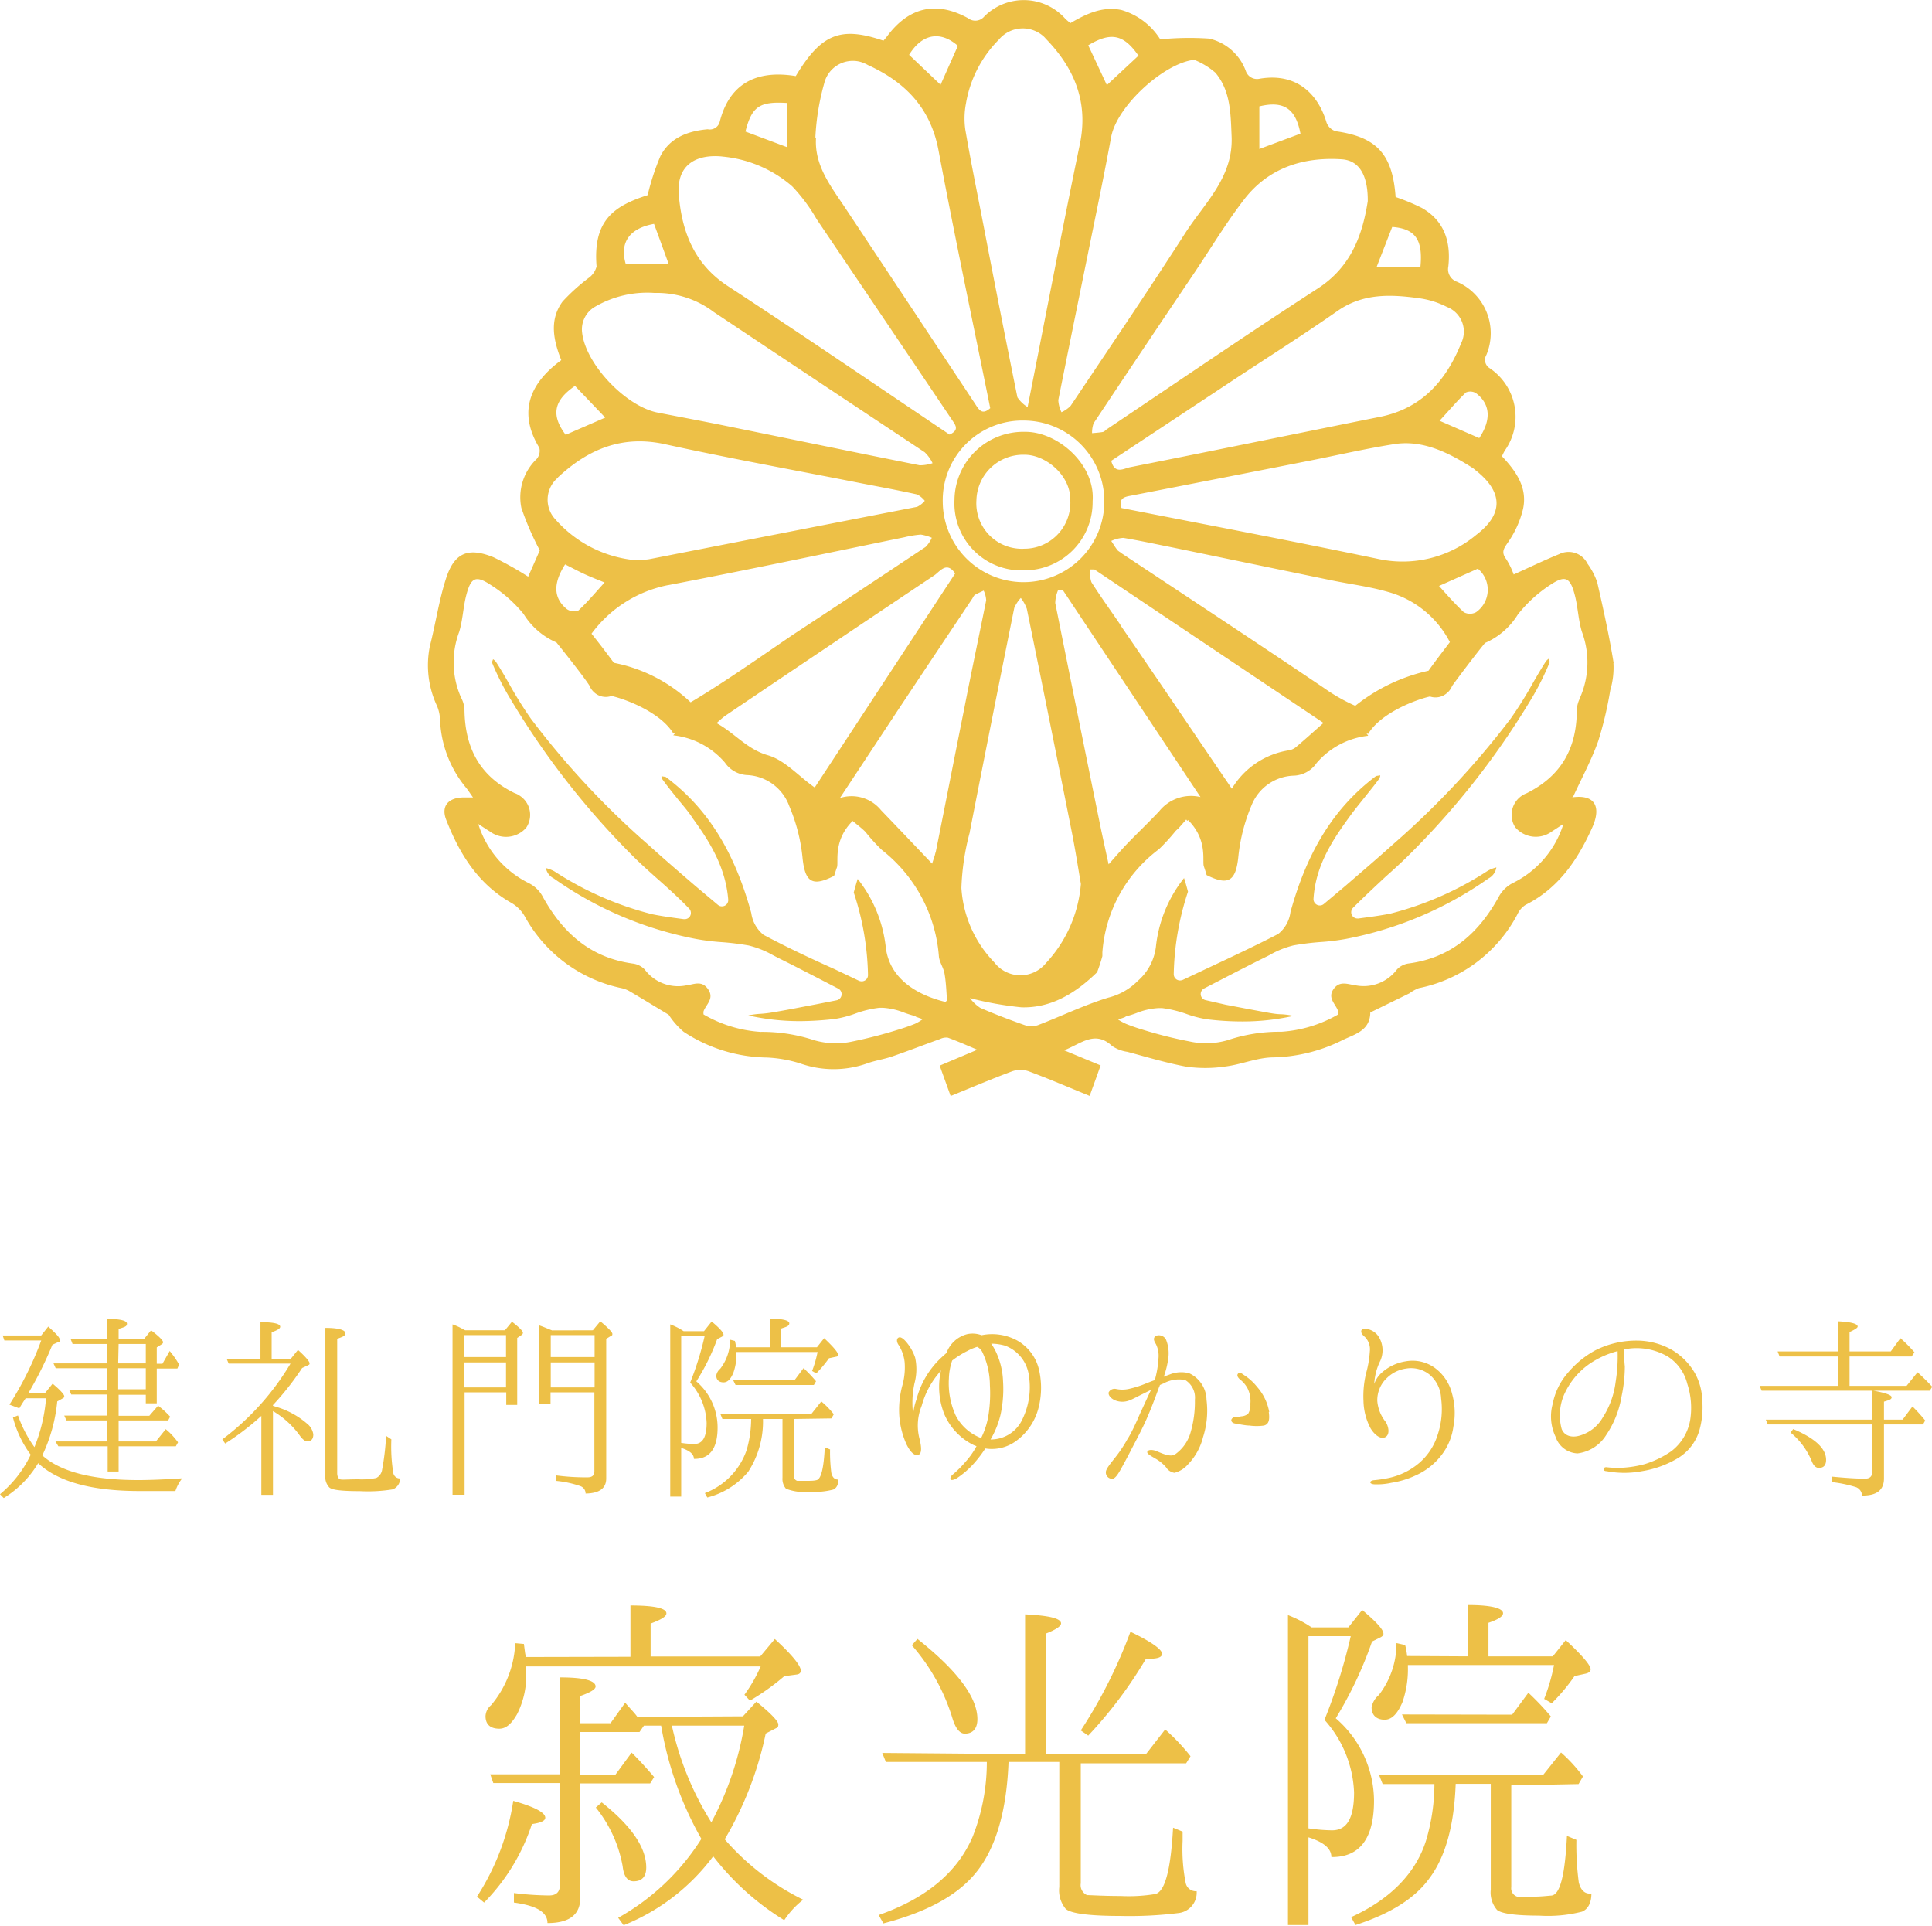 <svg xmlns="http://www.w3.org/2000/svg" viewBox="0 0 176.24 175.65"><defs><style>.cls-1{isolation:isolate}.cls-2,.cls-3{fill:#edc047}.cls-3{fill-rule:evenodd}</style></defs><title>アセット 1</title><g id="レイヤー_2" data-name="レイヤー 2"><g id="ロゴ"><g class="cls-1"><path class="cls-2" d="M12.62 135c1.1 0 2.44-.06 4-.16A3.88 3.88 0 0 0 16 136h-3.28c-4.34 0-7.42-.84-9.24-2.54a9.36 9.36 0 0 1-3.14 3.18l-.34-.35a10.58 10.58 0 0 0 2.8-3.6 9.78 9.78 0 0 1-1.62-3.4l.46-.18a11.37 11.37 0 0 0 1.5 2.89 15.06 15.06 0 0 0 1.06-4.46H2.34c-.16.24-.36.54-.58.92l-.9-.34a30.48 30.48 0 0 0 2.9-5.85H.4l-.16-.46h3.52l.64-.81c.72.65 1.06 1 1.06 1.23s-.06.13-.16.19l-.52.24a33.87 33.87 0 0 1-2.18 4.39h1.52l.68-.84c.72.6 1.06 1 1.06 1.14s-.06.14-.14.2l-.5.28a14.71 14.71 0 0 1-1.36 4.92Q6.35 135 12.62 135zm-2.84-10.2h-4.7l-.2-.44h4.9v-1.77H6.62l-.18-.46h3.34v-1.83c1.2 0 1.8.16 1.8.44s-.26.3-.76.48v.94h2.3l.66-.82c.74.56 1.1.93 1.1 1.1a.26.26 0 0 1-.14.18l-.44.28v1.49h.52l.66-1.16a8.3 8.3 0 0 1 .86 1.24l-.16.36H14.3V128h-1v-.78h-2.48v1.92h2.8l.8-.92a7.56 7.56 0 0 1 1.1 1l-.18.34h-4.52v1.92h3.4l.9-1.12.34.3a7.43 7.43 0 0 1 .78.9l-.2.36h-5.22v2.3h-1v-2.3h-4.5l-.26-.44h4.72v-1.92H6.06l-.2-.44h3.92v-1.92H6.5l-.2-.44h3.48zm1-.44h2.52v-1.77h-2.48zm0 .44v1.92h2.52v-1.92zM24.9 128.23l.32.1a7.61 7.61 0 0 1 2.76 1.5 1.55 1.55 0 0 1 .6 1c0 .42-.18.64-.56.64-.18 0-.4-.16-.64-.48a8.05 8.05 0 0 0-2.48-2.28v7.64h-1.06v-7.2a24.05 24.05 0 0 1-3.3 2.52l-.26-.38a23.9 23.9 0 0 0 6.22-6.91h-5.64l-.18-.43h3.08v-3.35q1.8 0 1.8.42c0 .16-.26.32-.78.5V124h1.7l.7-.87c.72.64 1.06 1.07 1.06 1.22s-.06.12-.16.19l-.52.24a25.34 25.34 0 0 1-2.66 3.38zm10.8 3.06a14.94 14.94 0 0 0 .18 3.08.6.6 0 0 0 .62.48 1.07 1.07 0 0 1-.68 1 14.06 14.06 0 0 1-3 .16c-1.6 0-2.54-.1-2.78-.34a1.39 1.39 0 0 1-.36-1.12v-13.43c1.22 0 1.82.2 1.82.48s-.24.32-.74.52v12.25c0 .28.1.5.26.56s.74 0 1.66 0a6.67 6.67 0 0 0 1.64-.12 1 1 0 0 0 .54-.78 22.66 22.66 0 0 0 .36-3.06zM42.44 121.34h3.62l.64-.78c.68.52 1 .86 1 1a.24.24 0 0 1-.14.22l-.38.26v6.11h-1V127h-3.8v9.34h-1.1V120.8a6.16 6.16 0 0 1 1 .46zm-.08.44v2h3.8v-2zm0 4.77h3.8v-2.28h-3.8zm11.72-5.21l.68-.82c.72.6 1.1 1 1.1 1.14s0 .12-.14.2l-.42.26v12.73c0 .9-.62 1.36-1.88 1.38a.72.72 0 0 0-.48-.68 9.5 9.5 0 0 0-2.24-.48v-.5a20.34 20.34 0 0 0 2.9.18c.42 0 .62-.18.62-.56V127h-4v1.08h-1.04v-7.19c.48.16.86.34 1.18.46zm-3.84.44v2h4v-2zm4 4.77v-2.28h-4v2.28zM65.46 130.21c0 1.92-.72 2.88-2.16 2.86 0-.44-.4-.76-1.16-1v4.44h-1V120.8a6.18 6.18 0 0 1 1 .48l.22.14h1.86l.7-.88q1.08.9 1.08 1.2c0 .06 0 .1-.14.18l-.44.23a19.72 19.72 0 0 1-1.9 3.85 5.54 5.54 0 0 1 1.94 4.21zm-1.18-8.35h-2.14v9.75a8.3 8.3 0 0 0 1.2.1c.76 0 1.12-.64 1.12-1.92a5.82 5.82 0 0 0-1.5-3.68 27.72 27.72 0 0 0 1.32-4.25zm8.14 7.57v5.16a.44.44 0 0 0 .3.48h.82c.38 0 .68 0 .92-.06.44-.06.68-1.06.78-3l.48.2a14.47 14.47 0 0 0 .12 2.16c.1.4.32.6.64.58 0 .48-.18.8-.48.92a6.93 6.93 0 0 1-2.18.2 4.61 4.61 0 0 1-2.12-.28 1.37 1.37 0 0 1-.32-1v-5.36H69.6a8.41 8.41 0 0 1-1.34 4.8 7.17 7.17 0 0 1-3.74 2.36l-.22-.4a6.44 6.44 0 0 0 3.8-3.9 10.14 10.14 0 0 0 .42-2.86H65.9l-.18-.44H74l.92-1.16a7.57 7.57 0 0 1 1.14 1.17l-.22.38zm-2.18-6.54v-2.61c1.16 0 1.76.16 1.76.42s-.26.32-.74.48v1.71h3.26l.66-.83c.84.79 1.26 1.29 1.26 1.49s-.08.18-.26.22l-.56.12a10.44 10.44 0 0 1-1.16 1.38l-.38-.22a10.29 10.29 0 0 0 .5-1.73h-7.4v.07a5 5 0 0 1-.28 1.82c-.24.58-.52.88-.9.88s-.66-.2-.66-.62a1 1 0 0 1 .36-.62 4.32 4.32 0 0 0 .9-2.65l.44.11a3.19 3.19 0 0 1 .1.58zm2.24 3l.82-1.1a12.73 12.73 0 0 1 1.14 1.2l-.2.34H67.1l-.22-.44zM88.08 133.33a7.19 7.19 0 0 0 1-1.42 2.44 2.44 0 0 1-.34-.14 5.61 5.61 0 0 1-2.6-2.78 6.76 6.76 0 0 1-.3-4l-.4.51a7.69 7.69 0 0 0-1.36 2.72 4.77 4.77 0 0 0-.22 2.94c.2.78.26 1.42-.08 1.54s-.72-.22-1.08-.94a7.65 7.65 0 0 1-.66-2.54 8.51 8.51 0 0 1 .26-2.8 6.08 6.08 0 0 0 .22-2.2 3.67 3.67 0 0 0-.56-1.56c-.16-.23-.2-.54 0-.65s.46.11.68.36a4.35 4.35 0 0 1 .84 1.46 4.94 4.94 0 0 1-.06 2.35 8.44 8.44 0 0 0-.12 2.84 5.12 5.12 0 0 1 .3-1.36 7.89 7.89 0 0 1 1.9-3.46c.28-.3.56-.54.84-.79a2.73 2.73 0 0 1 1.9-1.72 2.34 2.34 0 0 1 1.3.1 4.78 4.78 0 0 1 3.26.49 4.14 4.14 0 0 1 2 2.75 7.36 7.36 0 0 1-.06 3.37 5.38 5.38 0 0 1-2 3 3.75 3.75 0 0 1-2.86.72 11.19 11.19 0 0 1-1 1.32 8.06 8.06 0 0 1-1.64 1.42c-.22.12-.46.18-.52.08s0-.26.14-.4a9.76 9.76 0 0 0 1.22-1.21zm1.42-2.16a7.22 7.22 0 0 0 .68-2.16 12.72 12.72 0 0 0 .12-2.66 7.13 7.13 0 0 0-.68-3 1.06 1.06 0 0 0-.48-.5 4.83 4.83 0 0 0-.9.38 8.06 8.06 0 0 0-1.38.87 5.42 5.42 0 0 0-.3 1.63 7.1 7.1 0 0 0 .62 3.38 4.31 4.31 0 0 0 2.32 2.06zm.92-8.61a6.42 6.42 0 0 1 .34.56 6.91 6.91 0 0 1 .74 2.88 11.08 11.08 0 0 1-.22 3 8.25 8.25 0 0 1-.92 2.3 3.16 3.16 0 0 0 2.78-1.6 6.7 6.7 0 0 0 .72-4.2 3.39 3.39 0 0 0-2.18-2.76 4.77 4.77 0 0 0-1.26-.18zM104 128.93c.3-.64.66-1.44 1-2.16l-.72.36c-.42.2-.92.48-1.24.6a1.78 1.78 0 0 1-1.32 0c-.5-.22-.64-.56-.58-.74a.61.61 0 0 1 .66-.3 2.76 2.76 0 0 0 1.16 0 9.12 9.12 0 0 0 1.72-.56c.18-.06.4-.16.66-.24a9.16 9.16 0 0 0 .34-2 2.4 2.4 0 0 0-.24-1.3c-.16-.25-.3-.54 0-.74a.73.73 0 0 1 .92.33 3.31 3.31 0 0 1 .22 1.67 8.15 8.15 0 0 1-.42 1.73c.22-.1.42-.16.52-.2a2.84 2.84 0 0 1 1.8-.12 2.72 2.72 0 0 1 1.58 2.42 7.9 7.9 0 0 1-.32 3.42 5.46 5.46 0 0 1-1.38 2.48 2.44 2.44 0 0 1-1.22.76 1.1 1.1 0 0 1-.78-.52 3.72 3.72 0 0 0-1-.8c-.36-.22-.76-.42-.7-.6s.4-.22.78-.08 1.24.6 1.72.34a3.66 3.66 0 0 0 1.44-2 9.92 9.92 0 0 0 .4-3 1.88 1.88 0 0 0-.88-1.8 2.91 2.91 0 0 0-2 .32 2 2 0 0 0-.32.14c0 .08-.06.14-.08.22-.32.88-.74 2-1.14 2.9s-.88 1.8-1.3 2.6c-.28.56-.88 1.68-1.1 2.06s-.5.82-.78.76a.57.57 0 0 1-.52-.62c0-.28.48-.84.82-1.28a11.94 11.94 0 0 0 1.14-1.7c.36-.55.78-1.47 1.16-2.35zm11.74-.14c.1.74 0 1.12-.44 1.24a4.88 4.88 0 0 1-1.32 0c-.38 0-1-.14-1.28-.18s-.38-.18-.38-.32a.33.33 0 0 1 .32-.26 3.1 3.1 0 0 0 .58-.08 1.08 1.08 0 0 0 .64-.24 1.52 1.52 0 0 0 .2-.9 2.62 2.62 0 0 0-.24-1.38 2.49 2.49 0 0 0-.7-.84c-.16-.14-.34-.36-.18-.54s.34 0 .58.16a4.84 4.84 0 0 1 1.16 1.06 4.69 4.69 0 0 1 1.1 2.28zM131.14 130.89a7.38 7.38 0 0 0 .32-3.34 3 3 0 0 0-1-2.12 2.69 2.69 0 0 0-2.18-.6 3.11 3.11 0 0 0-1.74.84 2.77 2.77 0 0 0-.9 2.12 3.48 3.48 0 0 0 .76 1.9c.26.4.42 1.12 0 1.38s-1-.16-1.38-.8a5.54 5.54 0 0 1-.64-2.48 8.91 8.91 0 0 1 .24-2.54 9.66 9.66 0 0 0 .34-2 1.6 1.6 0 0 0-.46-1.31c-.24-.2-.36-.38-.32-.56s.38-.22.62-.14a1.61 1.61 0 0 1 1 .74 2.35 2.35 0 0 1 .12 2.13 5.39 5.39 0 0 0-.56 2.12 2.43 2.43 0 0 1 .66-1 4.28 4.28 0 0 1 2.22-1.06 3.47 3.47 0 0 1 2.7.64 4.14 4.14 0 0 1 1.52 2.32 6.48 6.48 0 0 1 .12 3 5.36 5.36 0 0 1-1.06 2.56 6.07 6.07 0 0 1-2.28 1.84 8.29 8.29 0 0 1-2.32.72 6 6 0 0 1-1.48.14c-.3 0-.44-.1-.44-.18s.1-.18.36-.2a11.29 11.29 0 0 0 1.22-.18 6.35 6.35 0 0 0 2.92-1.42 5.55 5.55 0 0 0 1.64-2.52zM155.28 127.71a7.69 7.69 0 0 1-.26 2.76 4.43 4.43 0 0 1-1.94 2.52 9.25 9.25 0 0 1-3.3 1.2 8.6 8.6 0 0 1-3.22 0c-.2 0-.3-.1-.28-.2s.12-.18.28-.16a9.73 9.73 0 0 0 1.06.06 9.93 9.93 0 0 0 2.4-.34 8.8 8.8 0 0 0 2.44-1.18 4.55 4.55 0 0 0 1.72-2.84 7.06 7.06 0 0 0-.26-3.3 4.15 4.15 0 0 0-1.76-2.48 5.66 5.66 0 0 0-3.48-.75l-.52.08c0 .41 0 1.05.06 1.55a13.24 13.24 0 0 1-.3 2.74 8.86 8.86 0 0 1-1.4 3.52 3.59 3.59 0 0 1-2.62 1.68 2.21 2.21 0 0 1-2-1.52 4.31 4.31 0 0 1-.26-3 6 6 0 0 1 1.34-2.78 8.66 8.66 0 0 1 2.56-2.11 8.31 8.31 0 0 1 3.78-.88 6.51 6.51 0 0 1 3.18.84 5.88 5.88 0 0 1 2.1 2.11 5.32 5.32 0 0 1 .68 2.48zm-7.72-4.47a8.28 8.28 0 0 0-2.56 1.16 6.77 6.77 0 0 0-2.38 2.95 4.77 4.77 0 0 0-.16 3c.28.68 1 .82 1.76.56a3.55 3.55 0 0 0 2-1.64 7.7 7.7 0 0 0 1.16-3.22 14.43 14.43 0 0 0 .18-2.81zM170.78 126.85H160.7l-.18-.44h7.14v-2.68h-5.32l-.18-.46h5.5v-2.75q1.8.09 1.8.48c0 .12-.26.28-.74.5v1.77h3.76l.88-1.21a13 13 0 0 1 1.28 1.29l-.26.38h-5.66v2.68h5.2l1-1.24c.4.36.86.8 1.34 1.32l-.22.36h-5.14c1.1.2 1.66.4 1.66.6s-.24.26-.7.4v1.64h1.7l.9-1.2a14.24 14.24 0 0 1 1.16 1.28l-.2.36h-3.56v4.92c0 1.06-.66 1.58-2 1.56a.86.86 0 0 0-.54-.76 11.7 11.7 0 0 0-2.18-.46v-.5c1.08.1 2.06.18 3 .18.42 0 .64-.2.64-.58v-4.36h-9.52l-.18-.44h9.7zm-7.2 3.5c2 .84 3 1.78 3 2.8 0 .5-.22.74-.66.74-.28 0-.5-.22-.66-.64a6.61 6.61 0 0 0-1.92-2.58z"/></g><g class="cls-1"><path class="cls-2" d="M43.51 173a22.17 22.17 0 0 0 3.31-8.74c2 .57 2.92 1.08 2.92 1.54 0 .29-.43.47-1.22.58a18.23 18.23 0 0 1-4.36 7.16zm14-21.88v-4.68c2.2 0 3.28.25 3.28.72 0 .29-.47.57-1.44.93v3h10l1.33-1.59c1.62 1.48 2.37 2.45 2.37 2.88 0 .18-.1.33-.39.36l-1.12.15a21.12 21.12 0 0 1-3.13 2.23l-.5-.54a13.71 13.71 0 0 0 1.48-2.58H48v.54a7.77 7.77 0 0 1-.83 3.81c-.5.87-1 1.33-1.62 1.33-.82 0-1.26-.39-1.26-1.15a1.39 1.39 0 0 1 .51-1 9.37 9.37 0 0 0 2.2-5.65l.79.07.11.83.07.36zm10.26 5.43l1.23-1.34c1.33 1.08 2 1.79 2 2.08s-.11.29-.32.4l-.83.43a31.54 31.54 0 0 1-3.74 9.65 22.82 22.82 0 0 0 7.16 5.51 7.69 7.69 0 0 0-1.73 1.87 24.24 24.24 0 0 1-6.48-5.83 19 19 0 0 1-8.17 6.29l-.5-.68a21.23 21.23 0 0 0 7.59-7.2 31.32 31.32 0 0 1-3.67-10.33h-1.57l-.4.58h-5.4v3.88h3.21l1.47-2c.76.75 1.44 1.51 2.05 2.23l-.36.58h-6.37v10.4c0 1.58-1 2.34-3 2.34 0-1-1-1.59-3.06-1.87v-.87a27.26 27.26 0 0 0 3.2.22c.68 0 1-.32 1-1v-9.25H45l-.28-.8h6.37V153c2.16 0 3.24.29 3.24.83q0 .38-1.41.87v2.48h2.77l1.34-1.87c.46.54.86.93 1.11 1.29zm-12.88 7.85c2.73 2.16 4.06 4.14 4.06 5.94 0 .83-.39 1.26-1.15 1.26-.57 0-.9-.47-1-1.37a11.86 11.86 0 0 0-2.45-5.36zm6.4-7a27.68 27.68 0 0 0 3.6 8.82 28.45 28.45 0 0 0 3-8.82zM93.51 160v-12.75c2.16.11 3.28.36 3.28.83 0 .25-.47.57-1.4.93v11h9.14l1.76-2.26a18.52 18.52 0 0 1 2.31 2.44l-.4.65h-9.61v10.94a1 1 0 0 0 .57 1.08c.4 0 1.44.08 3.07.08a14.7 14.7 0 0 0 3.16-.18c.9-.22 1.41-2.27 1.62-6.05l.87.36v.83a16 16 0 0 0 .28 3.85.94.94 0 0 0 1 .75 1.87 1.87 0 0 1-1.69 2 36 36 0 0 1-5.26.26c-2.84 0-4.53-.22-5-.65a2.65 2.65 0 0 1-.58-2v-11.4H92c-.18 4.65-1.23 8.1-3.14 10.3-1.72 2-4.5 3.45-8.27 4.43l-.44-.76q6.48-2.27 8.57-7.13a18.54 18.54 0 0 0 1.3-6.84h-9.21l-.33-.82zm-9.82-10.51c3.63 2.88 5.47 5.33 5.47 7.31 0 .86-.4 1.33-1.15 1.33-.47 0-.87-.5-1.16-1.51a18.11 18.11 0 0 0-3.67-6.55zm14.9 8.35a44.94 44.94 0 0 0 4.53-9c1.95.93 2.88 1.62 2.88 2s-.5.47-1.47.47a39.59 39.59 0 0 1-5.26 7zM125.34 164.24q0 5.19-3.89 5.15c0-.79-.72-1.37-2.09-1.8v8h-1.87v-28.27a10.9 10.9 0 0 1 1.77.87l.39.25H123l1.26-1.59c1.3 1.09 1.94 1.8 1.94 2.16 0 .11 0 .18-.25.33l-.79.39a35.82 35.82 0 0 1-3.31 7 10 10 0 0 1 3.49 7.51zm-2.12-15h-3.86v17.53a15.62 15.62 0 0 0 2.16.18c1.37 0 2-1.15 2-3.46a10.5 10.5 0 0 0-2.7-6.62 50.71 50.71 0 0 0 2.4-7.64zm14.64 13.61v9.28a.8.8 0 0 0 .54.87h1.48c.72 0 1.22-.07 1.66-.1.79-.11 1.22-1.91 1.4-5.44l.86.36a25.63 25.63 0 0 0 .22 3.89c.18.72.58 1.08 1.15 1 0 .87-.32 1.44-.86 1.66a12.54 12.54 0 0 1-3.92.36c-2.13 0-3.39-.18-3.82-.51a2.44 2.44 0 0 1-.58-1.87v-9.64h-3.2q-.21 5.72-2.41 8.63c-1.33 1.84-3.6 3.24-6.73 4.25l-.4-.72c3.56-1.62 5.9-4 6.84-7a18.24 18.24 0 0 0 .76-5.14h-4.72l-.32-.8h14.93l1.66-2.08a13.75 13.75 0 0 1 2 2.19l-.4.69zm-3.92-11.77v-4.68c2.09 0 3.17.29 3.17.75 0 .29-.47.58-1.33.87v3.06h5.87l1.18-1.48c1.51 1.4 2.27 2.3 2.27 2.66 0 .18-.14.33-.47.4l-1 .22a17.32 17.32 0 0 1-2.08 2.48l-.69-.4a17.41 17.41 0 0 0 .9-3.09h-13.33v.13a9.17 9.17 0 0 1-.5 3.27c-.43 1-.94 1.59-1.62 1.59s-1.19-.36-1.19-1.12a1.87 1.87 0 0 1 .65-1.12 7.68 7.68 0 0 0 1.62-4.75l.79.18a6.44 6.44 0 0 1 .18 1zm4 5.32l1.48-2a24.2 24.2 0 0 1 2.05 2.16l-.36.62h-12.82l-.4-.8z"/></g><path id="ロゴ_0927-02_" data-name="ロゴ 0927-02" class="cls-3" d="M99.73 45.72a6.39 6.39 0 1 1-12.73.21.76.76 0 0 1 0-.15 6.42 6.42 0 0 1 6.32-6.51 6.33 6.33 0 0 1 6.41 6.45zm-2.11.06c.18-2.31-2.19-4.32-4.18-4.3a4.26 4.26 0 0 0-4.37 4.15A4.15 4.15 0 0 0 93 50.05a2.94 2.94 0 0 0 .42 0 4.2 4.2 0 0 0 4.22-4.2v-.07zm2.11-.06a6.39 6.39 0 1 1-12.73.21.76.76 0 0 1 0-.15 6.42 6.42 0 0 1 6.32-6.51 6.33 6.33 0 0 1 6.41 6.45zm-.06 0c.26-3.39-3.23-6.36-6.16-6.33a6.28 6.28 0 0 0-6.44 6.12v.06a6.12 6.12 0 0 0 5.77 6.45h.62a6.21 6.21 0 0 0 6.21-6.19v-.11zm47.53 14.77c-.4-2.48-.94-4.93-1.5-7.38a6.42 6.42 0 0 0-.89-1.7 1.92 1.92 0 0 0-2.57-.87c-1.4.57-2.76 1.23-4.16 1.86a7.07 7.07 0 0 0-.68-1.4c-.5-.65-.2-1 .18-1.56a9 9 0 0 0 1.35-3c.43-1.94-.62-3.45-1.92-4.82a5 5 0 0 1 .26-.52 5.34 5.34 0 0 0-1.27-7.44l-.1-.07a.89.89 0 0 1-.31-1.22 5.12 5.12 0 0 0-2.68-6.67 1.21 1.21 0 0 1-.79-1.4c.24-2.23-.35-4.15-2.41-5.33a19.12 19.12 0 0 0-2.4-1c-.28-3.91-1.72-5.47-5.46-6a1.3 1.3 0 0 1-.84-.79c-.68-2.33-2.5-4.61-6.11-4a1.08 1.08 0 0 1-1.26-.72 4.68 4.68 0 0 0-3.33-2.94 26.7 26.7 0 0 0-4.47.07 6.23 6.23 0 0 0-3.55-2.68c-1.74-.36-3.21.36-4.65 1.2-.19-.16-.34-.28-.47-.41A5.08 5.08 0 0 0 90 1.3l-.21.2a1.07 1.07 0 0 1-1.48.16C85.4.06 82.91.65 80.93 3.3c-.11.15-.24.29-.34.41-3.92-1.34-5.68-.62-8 3.23-3.68-.61-6.07.77-6.93 4.15a.93.93 0 0 1-1.1.7c-1.81.16-3.46.77-4.32 2.46a22 22 0 0 0-1.16 3.55c-3.13 1-5 2.34-4.66 6.51a1.88 1.88 0 0 1-.75 1.06 18.23 18.23 0 0 0-2.35 2.13c-1.24 1.69-.83 3.55-.12 5.35-3.28 2.4-3.75 5.12-2 8a1.16 1.16 0 0 1-.23 1 4.84 4.84 0 0 0-1.41 4.48 26.61 26.61 0 0 0 1.68 3.87l-1.06 2.4A30.74 30.74 0 0 0 45 50.82c-2.32-.93-3.57-.4-4.33 2-.64 2-.93 4.07-1.45 6.09a8.73 8.73 0 0 0 .65 5.49 3.61 3.61 0 0 1 .27 1.21 10.34 10.34 0 0 0 2.36 6.22c.2.24.37.52.65.91h-1c-1.28.06-1.91.81-1.46 2 1.22 3.14 2.93 5.92 6 7.64a3.33 3.33 0 0 1 1.16 1.17 13.13 13.13 0 0 0 8.89 6.59 2.65 2.65 0 0 1 .72.29c1.2.71 2.38 1.43 3.54 2.13a7.18 7.18 0 0 0 1.36 1.55 14.11 14.11 0 0 0 7.58 2.35A11.84 11.84 0 0 1 73 97a9.15 9.15 0 0 0 6.09 0c.74-.27 1.55-.38 2.3-.64 1.46-.5 2.91-1.07 4.37-1.59a1.24 1.24 0 0 1 .71-.12c.85.31 1.69.68 2.68 1.1l-3.43 1.45 1 2.77c1.94-.79 3.77-1.57 5.63-2.26a2.31 2.31 0 0 1 1.47 0c1.85.69 3.67 1.47 5.58 2.25.36-1 .68-1.87 1-2.78l-3.33-1.38c1.55-.6 2.81-1.86 4.38-.39a3.32 3.32 0 0 0 1.39.53c1.76.47 3.51 1 5.3 1.34a12.2 12.2 0 0 0 3.62 0c1.42-.17 2.82-.78 4.24-.83a14.82 14.82 0 0 0 6.31-1.5c1.13-.59 2.67-.85 2.69-2.6l3.56-1.74a3.7 3.7 0 0 1 .87-.48 13.05 13.05 0 0 0 9-6.75 2 2 0 0 1 .73-.84c3-1.51 4.73-4.07 6.06-7 .84-1.83.39-3.09-1.74-2.82.8-1.74 1.69-3.38 2.31-5.12a33.64 33.64 0 0 0 1.1-4.64 7.24 7.24 0 0 0 .29-2.49zm-12.54-11.7a10.48 10.48 0 0 1-8.85 2.21c-7.79-1.63-15.61-3.11-23.5-4.66-.26-.79.13-1 .76-1.11q8.18-1.59 16.35-3.2c2.59-.51 5.16-1.11 7.77-1.52s5 .79 7.2 2.21c.1.07.18.15.27.22 2.46 1.96 2.49 3.96 0 5.85zm-73.75 4.59C68.12 52 75.32 50.48 82.52 49a9 9 0 0 1 1.48-.24 4.09 4.09 0 0 1 1 .29 2.71 2.71 0 0 1-.57.84q-6 4-12.09 8C69.5 59.82 66 62.29 63 64.06a14.07 14.07 0 0 0-7-3.6l-.75-1c-.36-.48-.83-1.08-1.29-1.66a11.41 11.41 0 0 1 6.93-4.42zm-8.14 2.3a1.14 1.14 0 0 1-1.06-.12c-1.23-1-1.27-2.34-.16-4.08.64.32 1.21.63 1.8.9s1.18.5 1.8.75c-.82.9-1.55 1.78-2.38 2.55zm13.37 9.62q9.54-6.44 19.1-12.83c.49-.33 1.12-1.32 1.89-.16L74.32 71.83c-1.44-1-2.71-2.49-4.27-2.94-1.91-.55-3-2-4.68-2.93a9.88 9.88 0 0 1 .77-.66zM86 45.8a7.27 7.27 0 0 1 7.08-7.44h.24A7.37 7.37 0 1 1 86 45.82zm10.52 8l.45.05 12.54 18.85a3.72 3.72 0 0 0-3.77 1.3c-.94 1-1.93 1.94-2.88 2.92-.56.58-1.08 1.19-1.73 1.92-.27-1.23-.51-2.32-.74-3.42Q98.31 65.22 96.26 55a3.21 3.21 0 0 1 .26-1.17zm5.69 3.2c-.88-1.3-1.81-2.57-2.65-3.9a2.87 2.87 0 0 1-.13-1.16h.4l20.9 14c-.82.73-1.61 1.44-2.41 2.12a1.46 1.46 0 0 1-.69.37 7.38 7.38 0 0 0-5.26 3.51c-3.41-5-6.78-10-10.16-14.91zm.12-6.55a1.92 1.92 0 0 1-.38-.25c-.21-.27-.39-.57-.58-.86a3 3 0 0 1 1.1-.28c1.51.25 3 .58 4.52.88l14.5 3c1.72.35 3.48.57 5.16 1.06a9.06 9.06 0 0 1 5.61 4.57c-.76 1-1.52 2-1.95 2.61a16.37 16.37 0 0 0-6.68 3.2 16.49 16.49 0 0 1-2.89-1.65c-6.11-4.12-12.27-8.18-18.41-12.25zm28.93 3l3.55-1.58a2.5 2.5 0 0 1 .33 3.52 2.62 2.62 0 0 1-.49.45 1.17 1.17 0 0 1-1.12 0c-.8-.75-1.53-1.57-2.27-2.41zm3.38-17.59c1.32 1 1.41 2.42.3 4.1l-3.62-1.58c.79-.86 1.56-1.76 2.4-2.58a1 1 0 0 1 .92.06zM132 28a2.41 2.41 0 0 1 1.37 3.12l-.08.18c-1.38 3.45-3.64 6-7.5 6.74-7.58 1.52-15.14 3.08-22.72 4.58-.52.1-1.39.69-1.7-.59L112 35c3.33-2.21 6.72-4.34 10-6.63 2.31-1.62 4.81-1.53 7.37-1.18A7.93 7.93 0 0 1 132 28zm-5-7.3c2.1.16 2.82 1.15 2.57 3.67h-4zm-12.12-11c2.21-.53 3.31.18 3.75 2.49l-3.75 1.4zm-1.38 8.48c2.22-2.87 5.38-3.88 8.89-3.65 1.6.1 2.4 1.45 2.38 3.82-.47 3-1.48 6-4.62 8-6.47 4.19-12.84 8.55-19.25 12.85a.76.76 0 0 1-.28.2c-.34.06-.67.08-1 .11a2.53 2.53 0 0 1 .14-.9q4.62-6.95 9.28-13.86c1.47-2.2 2.85-4.48 4.46-6.57zM109 5.48a6.78 6.78 0 0 1 1.87 1.15c1.4 1.67 1.39 3.75 1.48 5.82.16 3.73-2.48 6.08-4.25 8.84-3.4 5.29-6.93 10.5-10.43 15.72a2.72 2.72 0 0 1-.84.59 2.81 2.81 0 0 1-.29-1.11c1.26-6.3 2.55-12.59 3.83-18.88q.52-2.58 1-5.16c.57-2.85 4.87-6.73 7.6-7zm-5.13-.42l-2.9 2.7-1.7-3.63c2.07-1.24 3.23-1 4.57.93zM88.12 9.42a10.78 10.78 0 0 1 3-5.81 2.84 2.84 0 0 1 4-.36 1.72 1.72 0 0 1 .27.27C98 6.2 99.3 9.3 98.51 13.13c-1.63 7.86-3.13 15.73-4.77 24a3 3 0 0 1-.93-.89q-1.57-7.74-3.06-15.51c-.58-3-1.18-5.92-1.69-8.89a7.26 7.26 0 0 1 .06-2.42zm-.74-5.24L85.8 7.73 82.93 5c1.18-1.93 2.86-2.22 4.45-.82zm-13 8.36a22.07 22.07 0 0 1 .8-4.92 2.69 2.69 0 0 1 3.23-2 3 3 0 0 1 .76.31c3.38 1.54 5.71 3.9 6.44 7.77 1.47 7.84 3.13 15.65 4.72 23.53-.72.64-1 .19-1.35-.35q-6-9.07-12-18.1c-1.29-1.92-2.71-3.78-2.54-6.23zm-2.59-3.12v4L68 12c.58-2.27 1.26-2.76 3.76-2.61zm-5.9 4.86A11.28 11.28 0 0 1 72.27 17a15.61 15.61 0 0 1 2.23 3q6.19 9.15 12.35 18.31c.31.46.69.91-.23 1.33-6.73-4.52-13.42-9.1-20.2-13.53-3.08-2-4.22-4.95-4.5-8.35-.23-2.9 1.8-3.71 4-3.48zm-6.23 6.14c.46 1.24.88 2.41 1.35 3.69h-3.92c-.59-1.96.3-3.28 2.57-3.69zM54.24 28a9.46 9.46 0 0 1 5.48-1.28 8.57 8.57 0 0 1 5.38 1.73c6.4 4.27 12.84 8.55 19.25 12.8a3.36 3.36 0 0 1 .72 1 3.64 3.64 0 0 1-1.18.19c-5.86-1.17-11.7-2.38-17.56-3.57-2.1-.43-4.2-.82-6.31-1.23-2.91-.55-6.6-4.41-6.92-7.31A2.38 2.38 0 0 1 54.24 28zm-1.77 7.22l2.74 2.87-3.61 1.57c-1.35-1.79-1.1-3.14.88-4.48zm-1.57 8.32c2.77-2.59 5.91-3.9 9.86-3 5.94 1.3 11.93 2.38 17.9 3.56 1.65.32 3.3.62 5 1a2.18 2.18 0 0 1 .7.58 2.09 2.09 0 0 1-.7.55Q71.44 48.61 59.25 51c-.33.06-.69.06-1.25.1a11.09 11.09 0 0 1-7.33-3.72 2.62 2.62 0 0 1 .09-3.69l.14-.13zm35.35 47.85c-2.57-.62-5.07-2.09-5.44-4.92a12.15 12.15 0 0 0-2.57-6.3c-.11.33-.23.75-.36 1.24a25.32 25.32 0 0 1 1.3 7.52.57.57 0 0 1-.57.58.7.7 0 0 1-.25-.05l-2.27-1.08c-2.24-1-4.35-2-6.44-3.11a3.1 3.1 0 0 1-1.12-2c-1.55-5.63-4-9.57-7.81-12.41l-.38-.06a.7.7 0 0 0 .09.29c.43.6.91 1.19 1.37 1.76s1 1.17 1.39 1.79c1.54 2.12 3 4.44 3.24 7.42a.57.57 0 0 1-.54.61.56.56 0 0 1-.41-.14l-2-1.68c-1.43-1.23-2.9-2.49-4.32-3.78a76 76 0 0 1-10.72-11.5 36.43 36.43 0 0 1-2-3.2c-.38-.67-.78-1.36-1.2-2a1.2 1.2 0 0 0-.26-.24 1.76 1.76 0 0 0-.1.3A24.46 24.46 0 0 0 46.71 64 73.21 73.21 0 0 0 58 78.35c.6.58 1.21 1.13 1.86 1.71 1 .88 2 1.78 3 2.81a.58.58 0 0 1 0 .81.59.59 0 0 1-.4.16h-.08l-.89-.12c-.64-.09-1.31-.19-2-.33a29.61 29.61 0 0 1-8.9-3.9 3.17 3.17 0 0 0-.79-.31 1.32 1.32 0 0 0 .71.94 33.34 33.34 0 0 0 13 5.53 21.29 21.29 0 0 0 2.37.29c.81.06 1.61.16 2.41.3a8.65 8.65 0 0 1 2.21.88l.46.24c1.2.59 2.42 1.22 3.7 1.88l1.8.93a.57.57 0 0 1-.15 1.07l-1.83.36c-1.37.26-2.66.52-4 .74a10.06 10.06 0 0 1-1.07.13 7.55 7.55 0 0 0-1.15.15 21.29 21.29 0 0 0 4.7.52 28.49 28.49 0 0 0 3.2-.2 9.87 9.87 0 0 0 1.84-.48 9.51 9.51 0 0 1 2.24-.54h.25a6.31 6.31 0 0 1 2 .45c.3.11.59.2.88.28a.54.54 0 0 1 .2.1l.6.21a3.71 3.71 0 0 1-.72.43c-.72.29-1.33.47-1.33.47A42.05 42.05 0 0 1 77.75 95a7.07 7.07 0 0 1-3.48-.12 15.12 15.12 0 0 0-4.9-.76 11.88 11.88 0 0 1-5.19-1.59 1 1 0 0 1 0-.29c.23-.63 1-1.15.42-2s-1.28-.45-2-.36a3.79 3.79 0 0 1-3.78-1.44 1.82 1.82 0 0 0-1.09-.55c-3.88-.53-6.41-2.81-8.23-6.12a2.92 2.92 0 0 0-1.25-1.21 9 9 0 0 1-4.62-5.4c.36.23.71.47 1.07.69a2.45 2.45 0 0 0 3.3-.35 2.09 2.09 0 0 0-.57-2.91 1.89 1.89 0 0 0-.49-.25c-3.23-1.57-4.53-4.19-4.57-7.62a2.59 2.59 0 0 0-.31-1.09 7.92 7.92 0 0 1-.17-6c.33-1.09.36-2.26.65-3.36.42-1.6.86-1.83 2.25-.9A12.51 12.51 0 0 1 47.76 56a6.58 6.58 0 0 0 3 2.6c1 1.24 2.54 3.2 3 3.92a1.75 1.75 0 0 0 .46.65 1.56 1.56 0 0 0 1.56.31c1.29.29 4.48 1.49 5.65 3.43l.16-.1c0 .09-.11.17-.17.26a7.24 7.24 0 0 1 4.71 2.49 2.62 2.62 0 0 0 2.1 1.14A4.3 4.3 0 0 1 72 73.53a16 16 0 0 1 1.2 4.63c.22 2.29.86 2.77 2.89 1.73.09-.27.17-.54.26-.78.17-.47-.39-2.41 1.43-4.23.4.34.82.65 1.17 1a15.81 15.81 0 0 0 1.51 1.66 13.64 13.64 0 0 1 5.19 9.73c.07.55.43 1 .52 1.59.14.82.16 1.65.22 2.39zm-.92-13.61c-.06.32-.19.62-.3 1-1.6-1.68-3.12-3.28-4.66-4.88a3.46 3.46 0 0 0-3.75-1.11l5.28-8q3.41-5.13 6.82-10.23a1 1 0 0 1 .19-.29c.27-.15.55-.27.82-.4a2.3 2.3 0 0 1 .23.89c-.66 3.29-1.36 6.58-2 9.87-.88 4.38-1.73 8.76-2.61 13.14zm3.13-1.88q2-10.23 4.06-20.44a3.18 3.18 0 0 1 .6-.92 3.58 3.58 0 0 1 .55 1q2.1 10.27 4.14 20.55c.3 1.53.54 3.08.79 4.54a12 12 0 0 1-3.18 7.21 3 3 0 0 1-4.21.46 3.14 3.14 0 0 1-.51-.52 10.69 10.69 0 0 1-3-6.78 22.36 22.36 0 0 1 .76-5.07zm55-3.17c-.07 0-.15-.08 0 0zm.69-9.09a2.63 2.63 0 0 0-.31 1.09c0 3.43-1.34 6-4.57 7.62A2.11 2.11 0 0 0 138 75a1.89 1.89 0 0 0 .25.49 2.46 2.46 0 0 0 3.3.36l1.07-.7a9 9 0 0 1-4.63 5.4 3 3 0 0 0-1.25 1.21c-1.81 3.31-4.34 5.6-8.23 6.12a1.79 1.79 0 0 0-1.08.55 3.8 3.8 0 0 1-3.79 1.44c-.7-.09-1.44-.45-2 .36s.19 1.33.43 2a1.51 1.51 0 0 1 0 .3 11.9 11.9 0 0 1-5.19 1.58 14.82 14.82 0 0 0-4.9.77 7 7 0 0 1-3.48.11 39.72 39.72 0 0 1-4.42-1.12s-.62-.18-1.34-.47a5.2 5.2 0 0 1-.74-.4l.61-.22a.54.54 0 0 1 .2-.1 8.72 8.72 0 0 0 .87-.28 6.31 6.31 0 0 1 2-.45h.32a10.3 10.3 0 0 1 2.24.54 10 10 0 0 0 1.86.48 26.31 26.31 0 0 0 3.2.2 21.21 21.21 0 0 0 4.7-.51 7.39 7.39 0 0 0-1.15-.15c-.34 0-.7-.06-1.06-.12-1.29-.23-2.59-.48-4-.75l-1.79-.41a.57.57 0 0 1-.46-.67.58.58 0 0 1 .3-.4l1.8-.93c1.28-.66 2.5-1.29 3.7-1.88l.46-.23a8.33 8.33 0 0 1 2.21-.89c.8-.14 1.6-.24 2.41-.3a20.73 20.73 0 0 0 2.37-.29 33.47 33.47 0 0 0 13-5.52 1.36 1.36 0 0 0 .71-1 3.17 3.17 0 0 0-.79.31 29.63 29.63 0 0 1-8.9 3.91c-.66.13-1.33.23-2 .32l-.89.12h-.08a.57.57 0 0 1-.58-.57.59.59 0 0 1 .16-.4c1-1 2-1.93 2.94-2.81.65-.58 1.26-1.13 1.86-1.71A72.92 72.92 0 0 0 139.54 64a24.46 24.46 0 0 0 1.83-3.61 1.76 1.76 0 0 0-.1-.3 1 1 0 0 0-.26.25c-.42.65-.82 1.34-1.2 2a36.43 36.43 0 0 1-2 3.2A76.59 76.59 0 0 1 127.09 77c-1.42 1.28-2.9 2.54-4.32 3.77l-2 1.68a.57.57 0 0 1-.81-.06.56.56 0 0 1-.14-.41c.19-3 1.7-5.3 3.24-7.42.44-.62.93-1.21 1.39-1.79s.94-1.16 1.37-1.75a.75.75 0 0 0 .09-.3l-.38.06c-3.78 2.84-6.26 6.79-7.81 12.41a3.05 3.05 0 0 1-1.12 2c-2.09 1.08-4.2 2.07-6.44 3.12l-2.27 1.07a.7.7 0 0 1-.25.05.59.59 0 0 1-.31-.09.58.58 0 0 1-.26-.48 25.39 25.39 0 0 1 1.3-7.53c-.13-.49-.25-.91-.36-1.24a12.15 12.15 0 0 0-2.57 6.3 4.9 4.9 0 0 1-1.65 3.08 5.71 5.71 0 0 1-2.7 1.53c-2.19.67-4.27 1.69-6.42 2.51a1.83 1.83 0 0 1-1.18 0c-1.37-.48-2.73-1-4.07-1.58a3.79 3.79 0 0 1-.94-.89 31.05 31.05 0 0 0 4.7.84c2.77.08 5-1.35 6.9-3.2a14.84 14.84 0 0 0 .48-1.47v-.35a12.94 12.94 0 0 1 5.17-9.41 17.66 17.66 0 0 0 1.49-1.63 3.2 3.2 0 0 1 .27-.25l.72-.82.09.12.08-.07c1.83 1.83 1.26 3.77 1.44 4.23.08.24.17.5.25.79 2 1 2.68.55 2.9-1.74a16.21 16.21 0 0 1 1.2-4.63 4.29 4.29 0 0 1 3.83-2.7 2.63 2.63 0 0 0 2.1-1.15 7.24 7.24 0 0 1 4.71-2.49l-.18-.26.17.1c1.16-1.93 4.35-3.13 5.64-3.42a1.58 1.58 0 0 0 1.56-.32 1.55 1.55 0 0 0 .46-.64c.52-.72 2-2.69 3-3.92a6.61 6.61 0 0 0 3-2.6 12.34 12.34 0 0 1 2.94-2.69c1.39-.93 1.83-.7 2.25.9.29 1.1.32 2.28.65 3.36a8 8 0 0 1-.16 6z"/></g></g></svg>